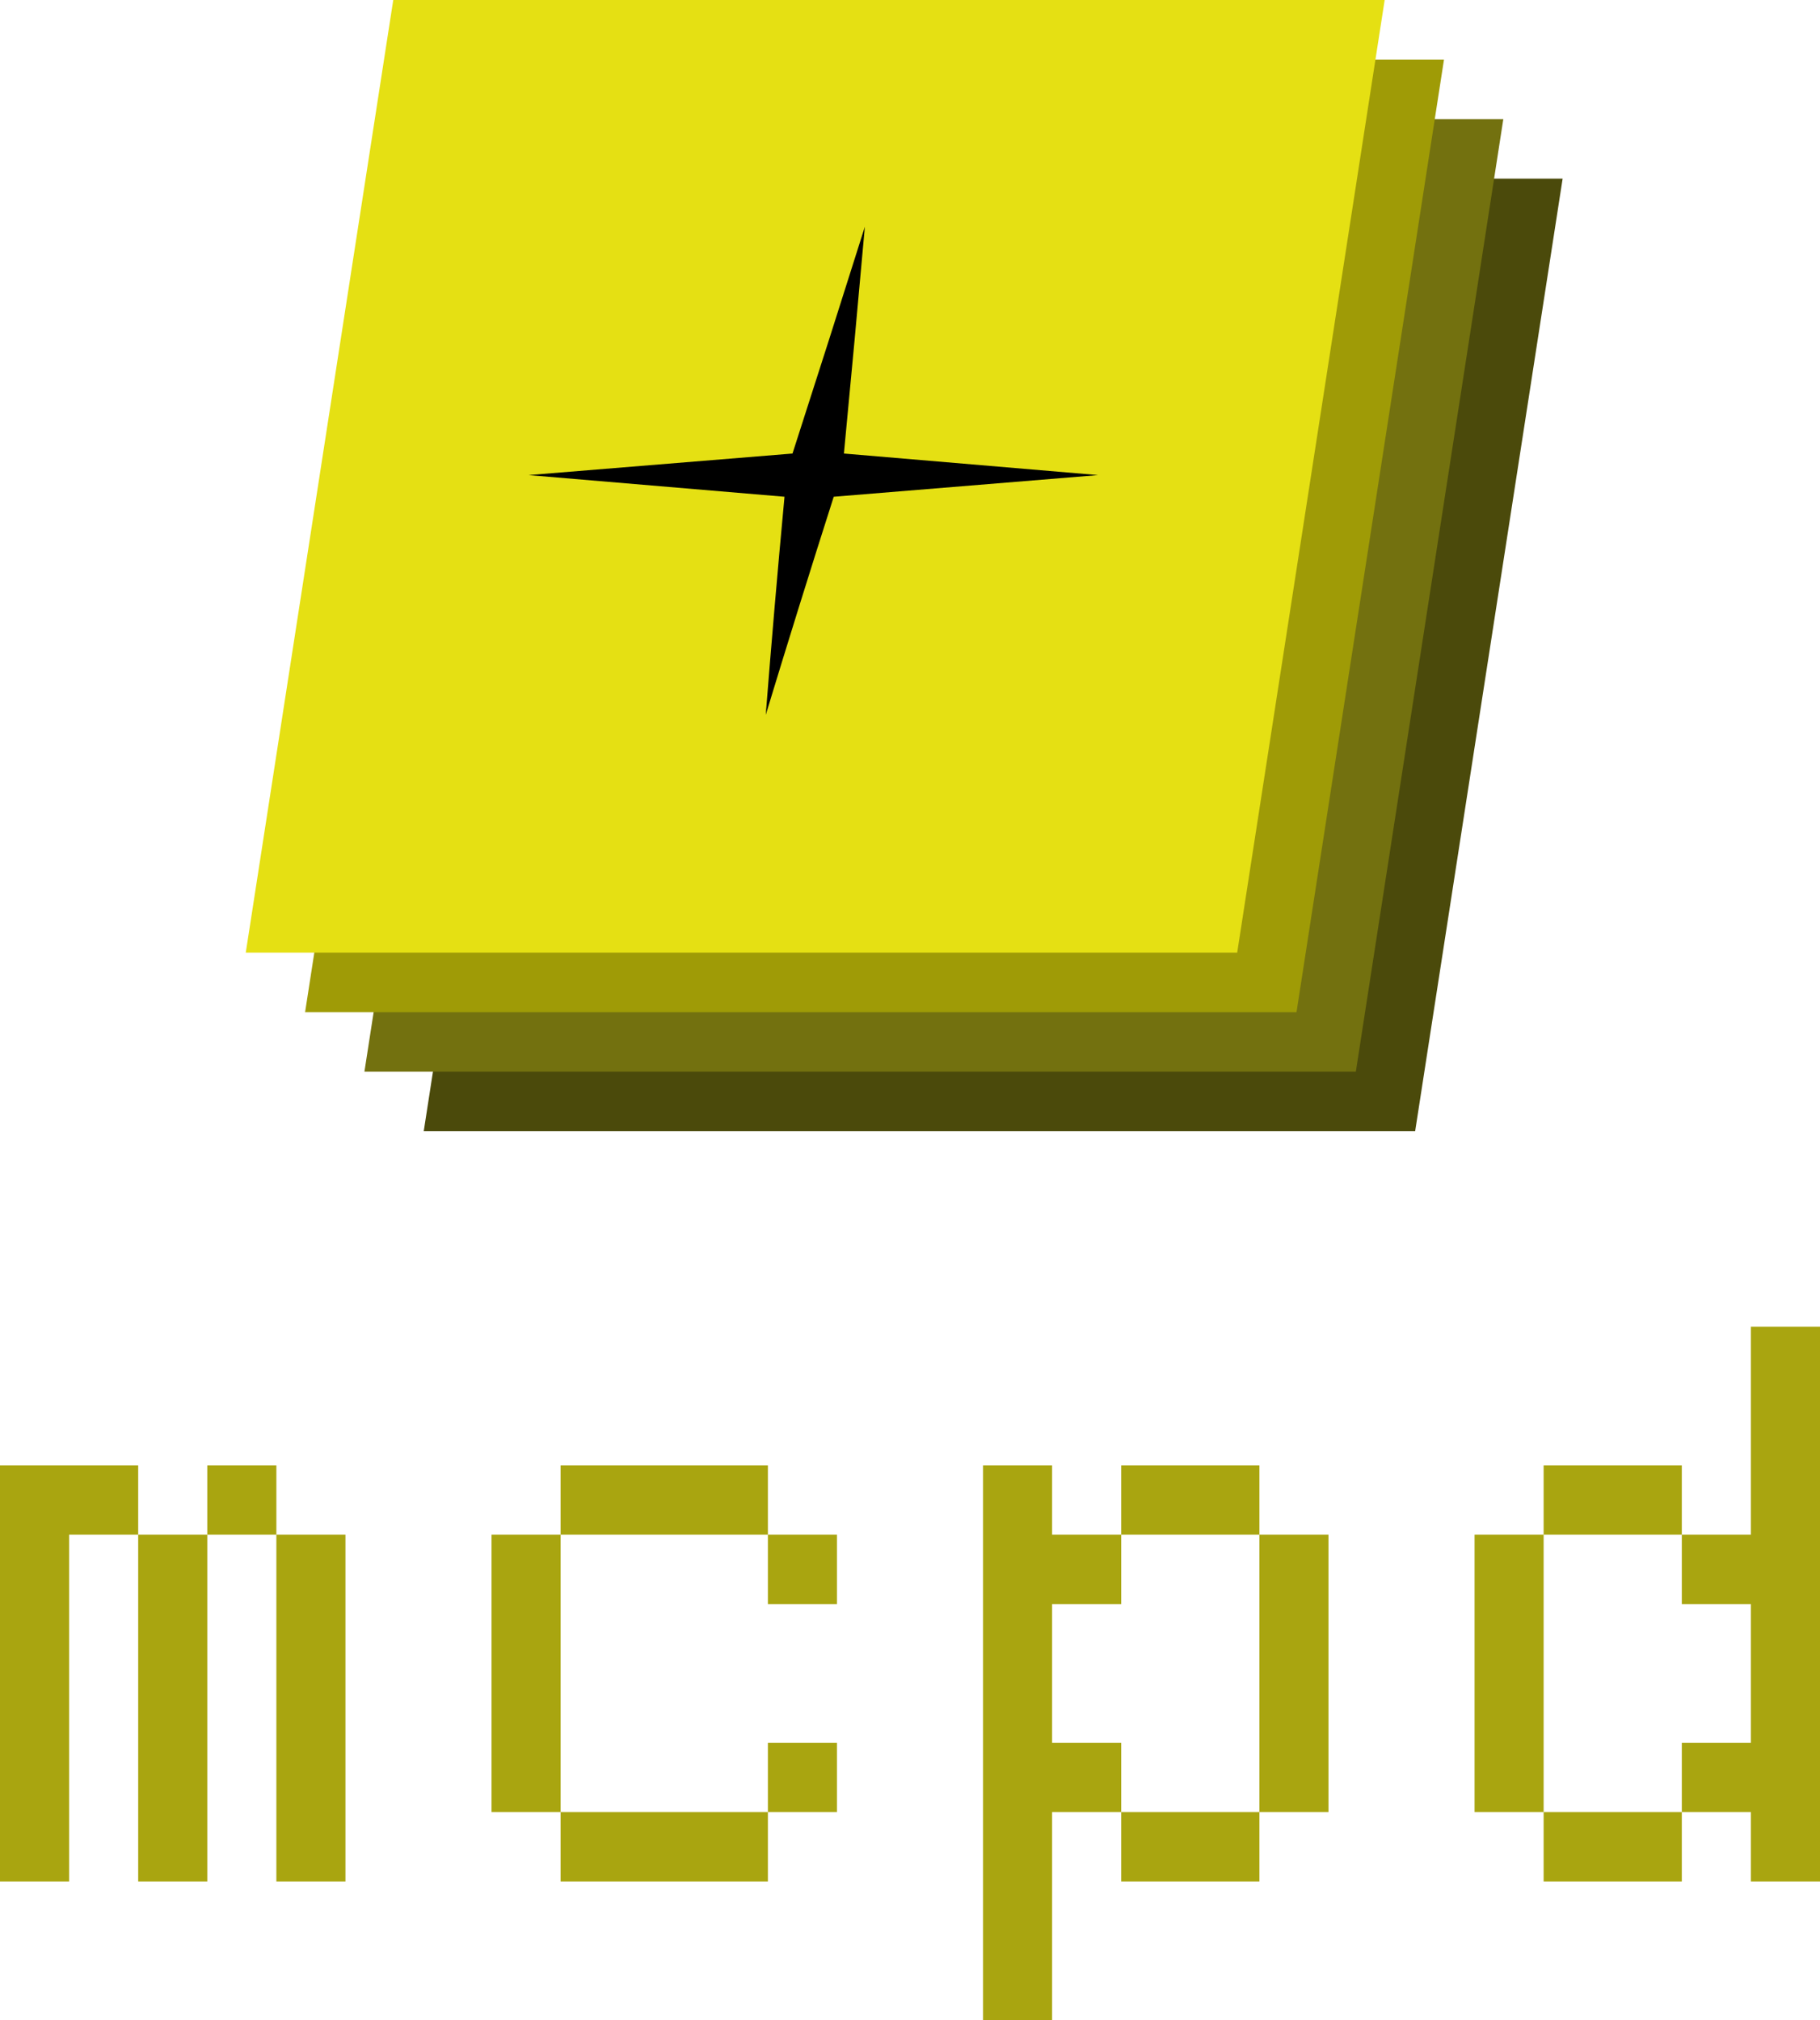 <svg width="109" height="121" viewBox="0 0 109 121" fill="none" xmlns="http://www.w3.org/2000/svg">
<path d="M104.862 79.462H109V112.692H104.862V108.538H100.724V104.384H104.862V96.077H100.724V91.923H104.862V79.462ZM100.724 108.538V112.692H92.448V108.538H100.724ZM92.448 108.538H88.311V91.923H92.448V108.538ZM100.724 91.923H92.448V87.769H100.724V91.923Z" fill="#A9A510"/>
<path d="M58.874 87.769H63.011V91.923H67.15V96.077H63.011V104.384H67.15V108.538H63.011V121H58.874V87.769ZM67.15 87.769H75.425V91.923H67.15V87.769ZM75.425 91.923H79.563V108.538H75.425V91.923ZM67.15 108.538H75.425V112.692H67.15V108.538Z" fill="#A9A510"/>
<path d="M33.575 87.769H45.989V91.923H33.575V87.769ZM29.437 91.923H33.575V108.538H29.437V91.923ZM33.575 108.538H45.989V112.692H33.575V108.538ZM45.989 91.923H50.126V96.077H45.989V91.923ZM45.989 104.384H50.126V108.538H45.989V104.384Z" fill="#A9A510"/>
<path d="M0 87.769H8.276V91.923H4.138V112.692H0V87.769ZM8.276 91.923H12.414V112.692H8.276V91.923ZM16.552 91.923H12.414V87.769H16.552V91.923ZM16.552 91.923H20.69V112.692H16.552V91.923Z" fill="#A9A510"/>
<path d="M93.586 10.699L84.753 67.758H25.377L34.21 10.699H93.586Z" fill="#4B4A0B"/>
<path d="M90.034 7.132L81.201 64.192H21.825L30.657 7.132L90.034 7.132Z" fill="#73710F"/>
<path d="M86.481 3.566L77.648 60.626H18.272L27.105 3.566L86.481 3.566Z" fill="#9F9B06"/>
<path d="M82.928 0L74.095 57.059H14.719L23.552 8.74584e-06L82.928 0Z" fill="#E5E013"/>
<path d="M50.542 27.165C50.975 22.636 51.394 18.107 51.797 13.578C50.369 18.107 48.924 22.636 47.463 27.165C42.201 27.595 36.933 28.026 31.658 28.456C36.768 28.89 41.877 29.323 46.984 29.753C46.577 34.105 46.203 38.461 45.86 42.821C47.184 38.461 48.541 34.105 49.932 29.753C55.204 29.323 60.481 28.89 65.762 28.456C60.686 28.026 55.612 27.595 50.542 27.165Z" fill="black"/>
</svg>
